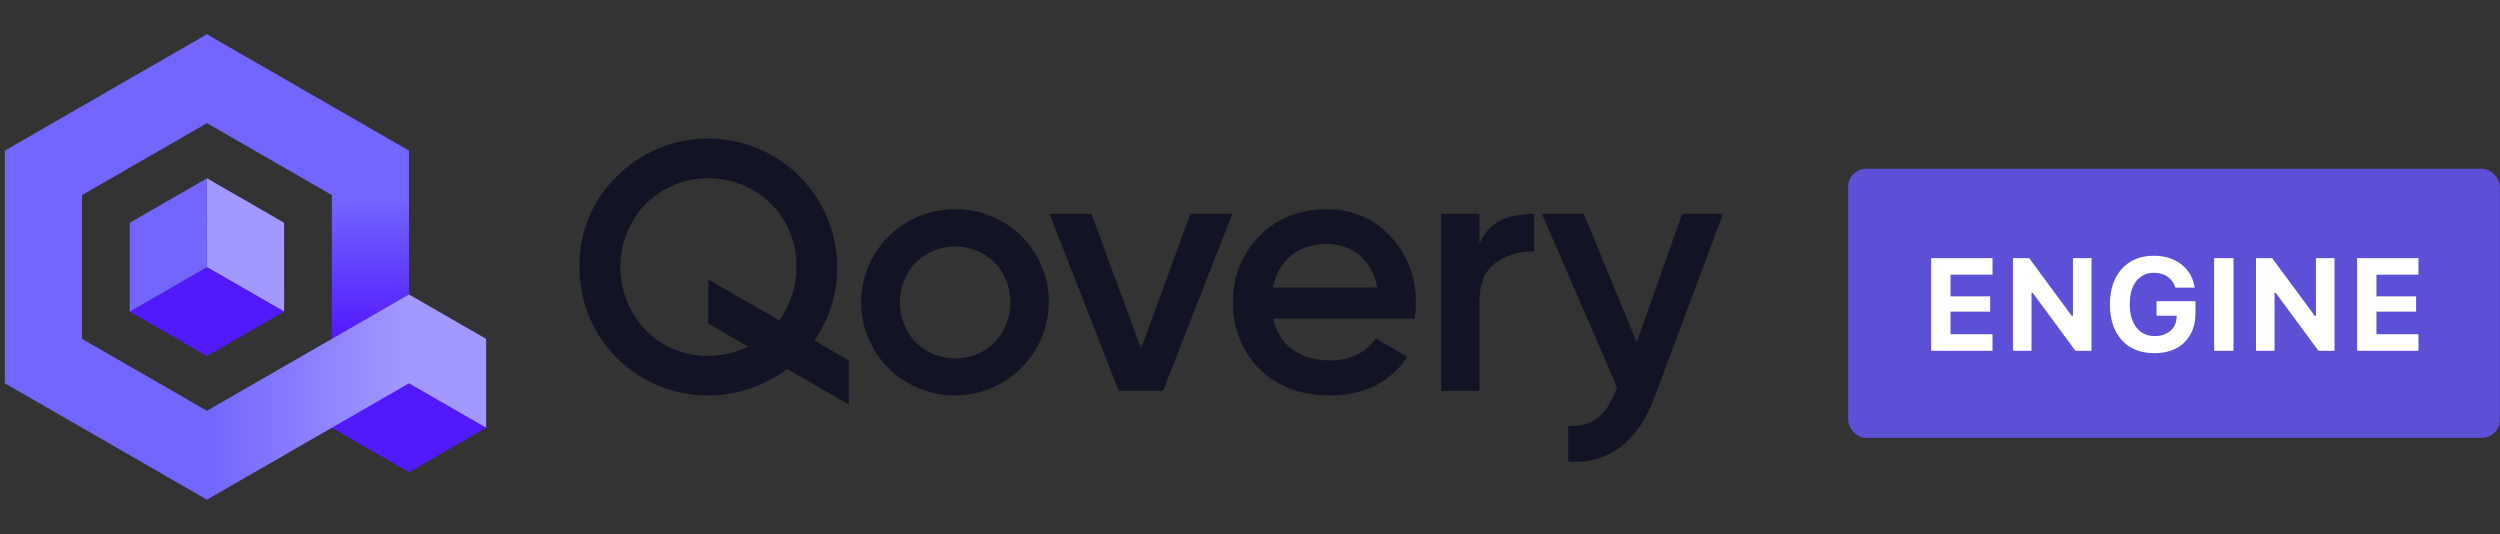 <svg width="941" height="201" viewBox="0 0 941 201" fill="none" xmlns="http://www.w3.org/2000/svg">
<rect x="0" y="0" width="941" height="201" fill="#333333" stroke="none"/>
<path d="M153.942 110.839L148.073 147.654L182.988 161.009L182.983 127.556L153.942 110.839Z" fill="#A299FF"/>
<path d="M1.824 144.28V56.69L30.879 65.878V127.55L77.888 154.616L81.4 167.969L77.888 188.073L1.824 144.28Z" fill="#7366FF"/>
<path d="M77.895 46.357L30.879 73.418L1.824 56.69L77.878 12.901L153.942 56.69L137.893 69.441L124.904 73.423L77.895 46.357Z" fill="#7366FF"/>
<path d="M182.997 160.997L153.942 177.736L124.905 160.997V127.552L182.997 160.997Z" fill="#5219FF"/>
<path d="M77.895 67.116L77.878 100.564L106.941 117.287L106.936 83.834L77.895 67.116Z" fill="#A299FF"/>
<path d="M77.878 100.565L48.834 117.287L77.883 134.018L106.941 117.287L77.878 100.565Z" fill="#5219FF"/>
<path d="M77.895 67.116L48.837 83.847L48.834 117.287L77.878 100.564L77.895 67.116Z" fill="#7366FF"/>
<path d="M153.942 56.69V110.839L124.905 127.552V73.423L153.942 56.69Z" fill="url(#paint0_linear)"/>
<path d="M153.95 110.821L77.888 154.616V188.073L153.942 144.275L153.95 110.821Z" fill="url(#paint1_linear)"/>
<path d="M334.543 138.718C329.574 133.818 326.184 127.551 324.805 120.718C323.427 113.886 324.123 106.799 326.805 100.363C329.487 93.928 334.032 88.436 339.86 84.59C345.688 80.744 352.534 78.719 359.522 78.774C364.155 78.725 368.752 79.596 373.044 81.338C377.336 83.079 381.237 85.656 384.52 88.918C387.803 92.179 390.401 96.06 392.164 100.333C393.926 104.607 394.817 109.188 394.786 113.809C394.729 120.743 392.626 127.508 388.74 133.259C384.854 139.01 379.356 143.494 372.932 146.15C366.508 148.806 359.443 149.518 352.616 148.196C345.789 146.875 339.504 143.578 334.543 138.718V138.718ZM359.522 134.856C362.273 134.92 365.008 134.42 367.558 133.389C370.107 132.358 372.419 130.817 374.349 128.862C378.209 124.795 380.36 119.408 380.36 113.809C380.36 108.209 378.209 102.822 374.349 98.755C370.376 94.911 365.057 92.761 359.522 92.761C353.986 92.761 348.667 94.911 344.694 98.755C340.834 102.822 338.683 108.209 338.683 113.809C338.683 119.408 340.834 124.795 344.694 128.862C346.624 130.818 348.936 132.359 351.486 133.39C354.036 134.42 356.771 134.92 359.522 134.856Z" fill="#131326"/>
<path d="M448.068 80.506H463.83L437.782 147.111H421.085L395.038 80.506H410.801L429.501 131.125L448.068 80.506Z" fill="#131326"/>
<path d="M479.244 119.937C481.382 130.061 489.53 135.656 500.617 135.656C508.23 135.656 513.974 132.857 517.847 127.396L529.736 134.323C523.191 144.047 513.44 148.843 500.483 148.843C489.663 148.843 480.847 145.513 474.169 138.986C470.864 135.693 468.271 131.761 466.548 127.431C464.825 123.101 464.009 118.465 464.15 113.809C464.029 109.207 464.842 104.627 466.541 100.346C468.239 96.066 470.788 92.171 474.035 88.898C480.58 82.104 489.129 78.774 499.415 78.774C503.927 78.654 508.411 79.509 512.561 81.279C516.711 83.05 520.428 85.694 523.457 89.032C529.732 95.799 533.131 104.728 532.941 113.942C532.918 115.951 532.739 117.955 532.407 119.937L479.244 119.937ZM518.382 108.214C516.378 97.423 508.765 91.828 499.281 91.828C488.595 91.828 481.114 98.09 479.111 108.214H518.382Z" fill="#131326"/>
<path d="M556.859 91.696C560.465 83.436 567.411 80.506 577.429 80.506V94.678C572.285 94.449 567.211 95.93 563.003 98.889C558.862 101.819 556.859 106.748 556.859 113.543V147.111H542.432V80.506H556.859V91.696Z" fill="#131326"/>
<path d="M633.155 80.506H648.516L622.869 149.243C616.458 166.426 605.638 174.685 590.276 173.753V160.299C599.36 160.832 604.436 156.436 608.043 147.244L608.71 145.913L580.392 80.506H596.155L616.057 128.862L633.155 80.506Z" fill="#131326"/>
<path d="M319.514 135.651L306.474 128.143C312.214 120.068 315.236 110.384 315.102 100.487C315.09 90.924 312.238 81.579 306.907 73.63C301.575 65.681 294.002 59.485 285.144 55.823C276.285 52.161 266.538 51.197 257.131 53.053C247.724 54.909 239.078 59.502 232.285 66.252C227.687 70.677 224.056 76.003 221.619 81.894C219.183 87.786 217.993 94.116 218.126 100.487C218.077 106.851 219.298 113.161 221.717 119.05C224.136 124.939 227.706 130.29 232.218 134.79C236.731 139.29 242.096 142.85 248.001 145.263C253.906 147.675 260.234 148.892 266.615 148.843C275.4 148.846 284.026 146.5 291.593 142.049C293.228 141.114 294.785 140.049 296.248 138.865L319.514 152.253L319.514 135.651ZM266.615 133.924C262.248 134.007 257.909 133.199 253.867 131.55C249.824 129.9 246.162 127.444 243.105 124.332C236.934 117.92 233.487 109.376 233.487 100.487C233.487 91.599 236.934 83.055 243.105 76.643C249.378 70.496 257.821 67.052 266.615 67.052C275.409 67.052 283.851 70.496 290.124 76.643C293.272 79.754 295.748 83.475 297.402 87.575C299.055 91.675 299.851 96.069 299.741 100.487C299.83 107.697 297.573 114.74 293.309 120.562L266.615 105.192V121.809L281.542 130.402C280.982 130.697 280.64 130.859 280.64 130.859C276.241 132.878 271.457 133.923 266.615 133.924Z" fill="#131326"/>
<rect x="695.643" y="63.537" width="245.291" height="101.267" rx="6.751" fill="#5B50D6"/>
<path d="M749.988 125.802V132.039H726.877V97.156H749.988V103.393H734.178V111.54H749.093V117.317H734.178V125.802H749.988ZM764.661 132.039H757.675V97.156H763.767L779.818 118.889H780.254V97.156H787.24V132.039H781.196L765.097 110.21H764.661V132.039ZM826.378 117.801C826.378 122.458 824.992 126.149 822.22 128.872C819.448 131.58 815.677 132.934 810.906 132.934C805.717 132.934 801.631 131.298 798.65 128.026C795.669 124.755 794.178 120.266 794.178 114.561C794.178 108.937 795.669 104.481 798.65 101.193C801.631 97.906 805.66 96.262 810.737 96.262C814.863 96.262 818.32 97.358 821.108 99.549C823.896 101.741 825.548 104.65 826.063 108.276H818.811C818.263 106.503 817.288 105.134 815.886 104.167C814.484 103.184 812.768 102.692 810.737 102.692C807.917 102.692 805.693 103.748 804.065 105.859C802.453 107.954 801.648 110.831 801.648 114.489C801.648 118.212 802.486 121.145 804.162 123.288C805.854 125.432 808.142 126.503 811.027 126.503C813.412 126.503 815.362 125.859 816.877 124.569C818.392 123.28 819.19 121.58 819.27 119.469L819.295 118.84H811.728V113.353H826.378V117.801ZM840.689 132.039H833.388V97.156H840.689V132.039ZM856.136 132.039H849.149V97.156H855.241L871.293 118.889H871.728V97.156H878.714V132.039H872.671L856.571 110.21H856.136V132.039ZM910.31 125.802V132.039H887.199V97.156H910.31V103.393H894.5V111.54H909.415V117.317H894.5V125.802H910.31Z" fill="white"/>
<defs>
<linearGradient id="paint0_linear" x1="139.424" y1="56.69" x2="139.424" y2="127.553" gradientUnits="userSpaceOnUse">
<stop offset="0.25" stop-color="#7366FF"/>
<stop offset="1" stop-color="#5219FF"/>
</linearGradient>
<linearGradient id="paint1_linear" x1="77.887" y1="149.448" x2="153.95" y2="149.448" gradientUnits="userSpaceOnUse">
<stop stop-color="#7366FF"/>
<stop offset="1" stop-color="#A299FF"/>
</linearGradient>
</defs>
</svg>
